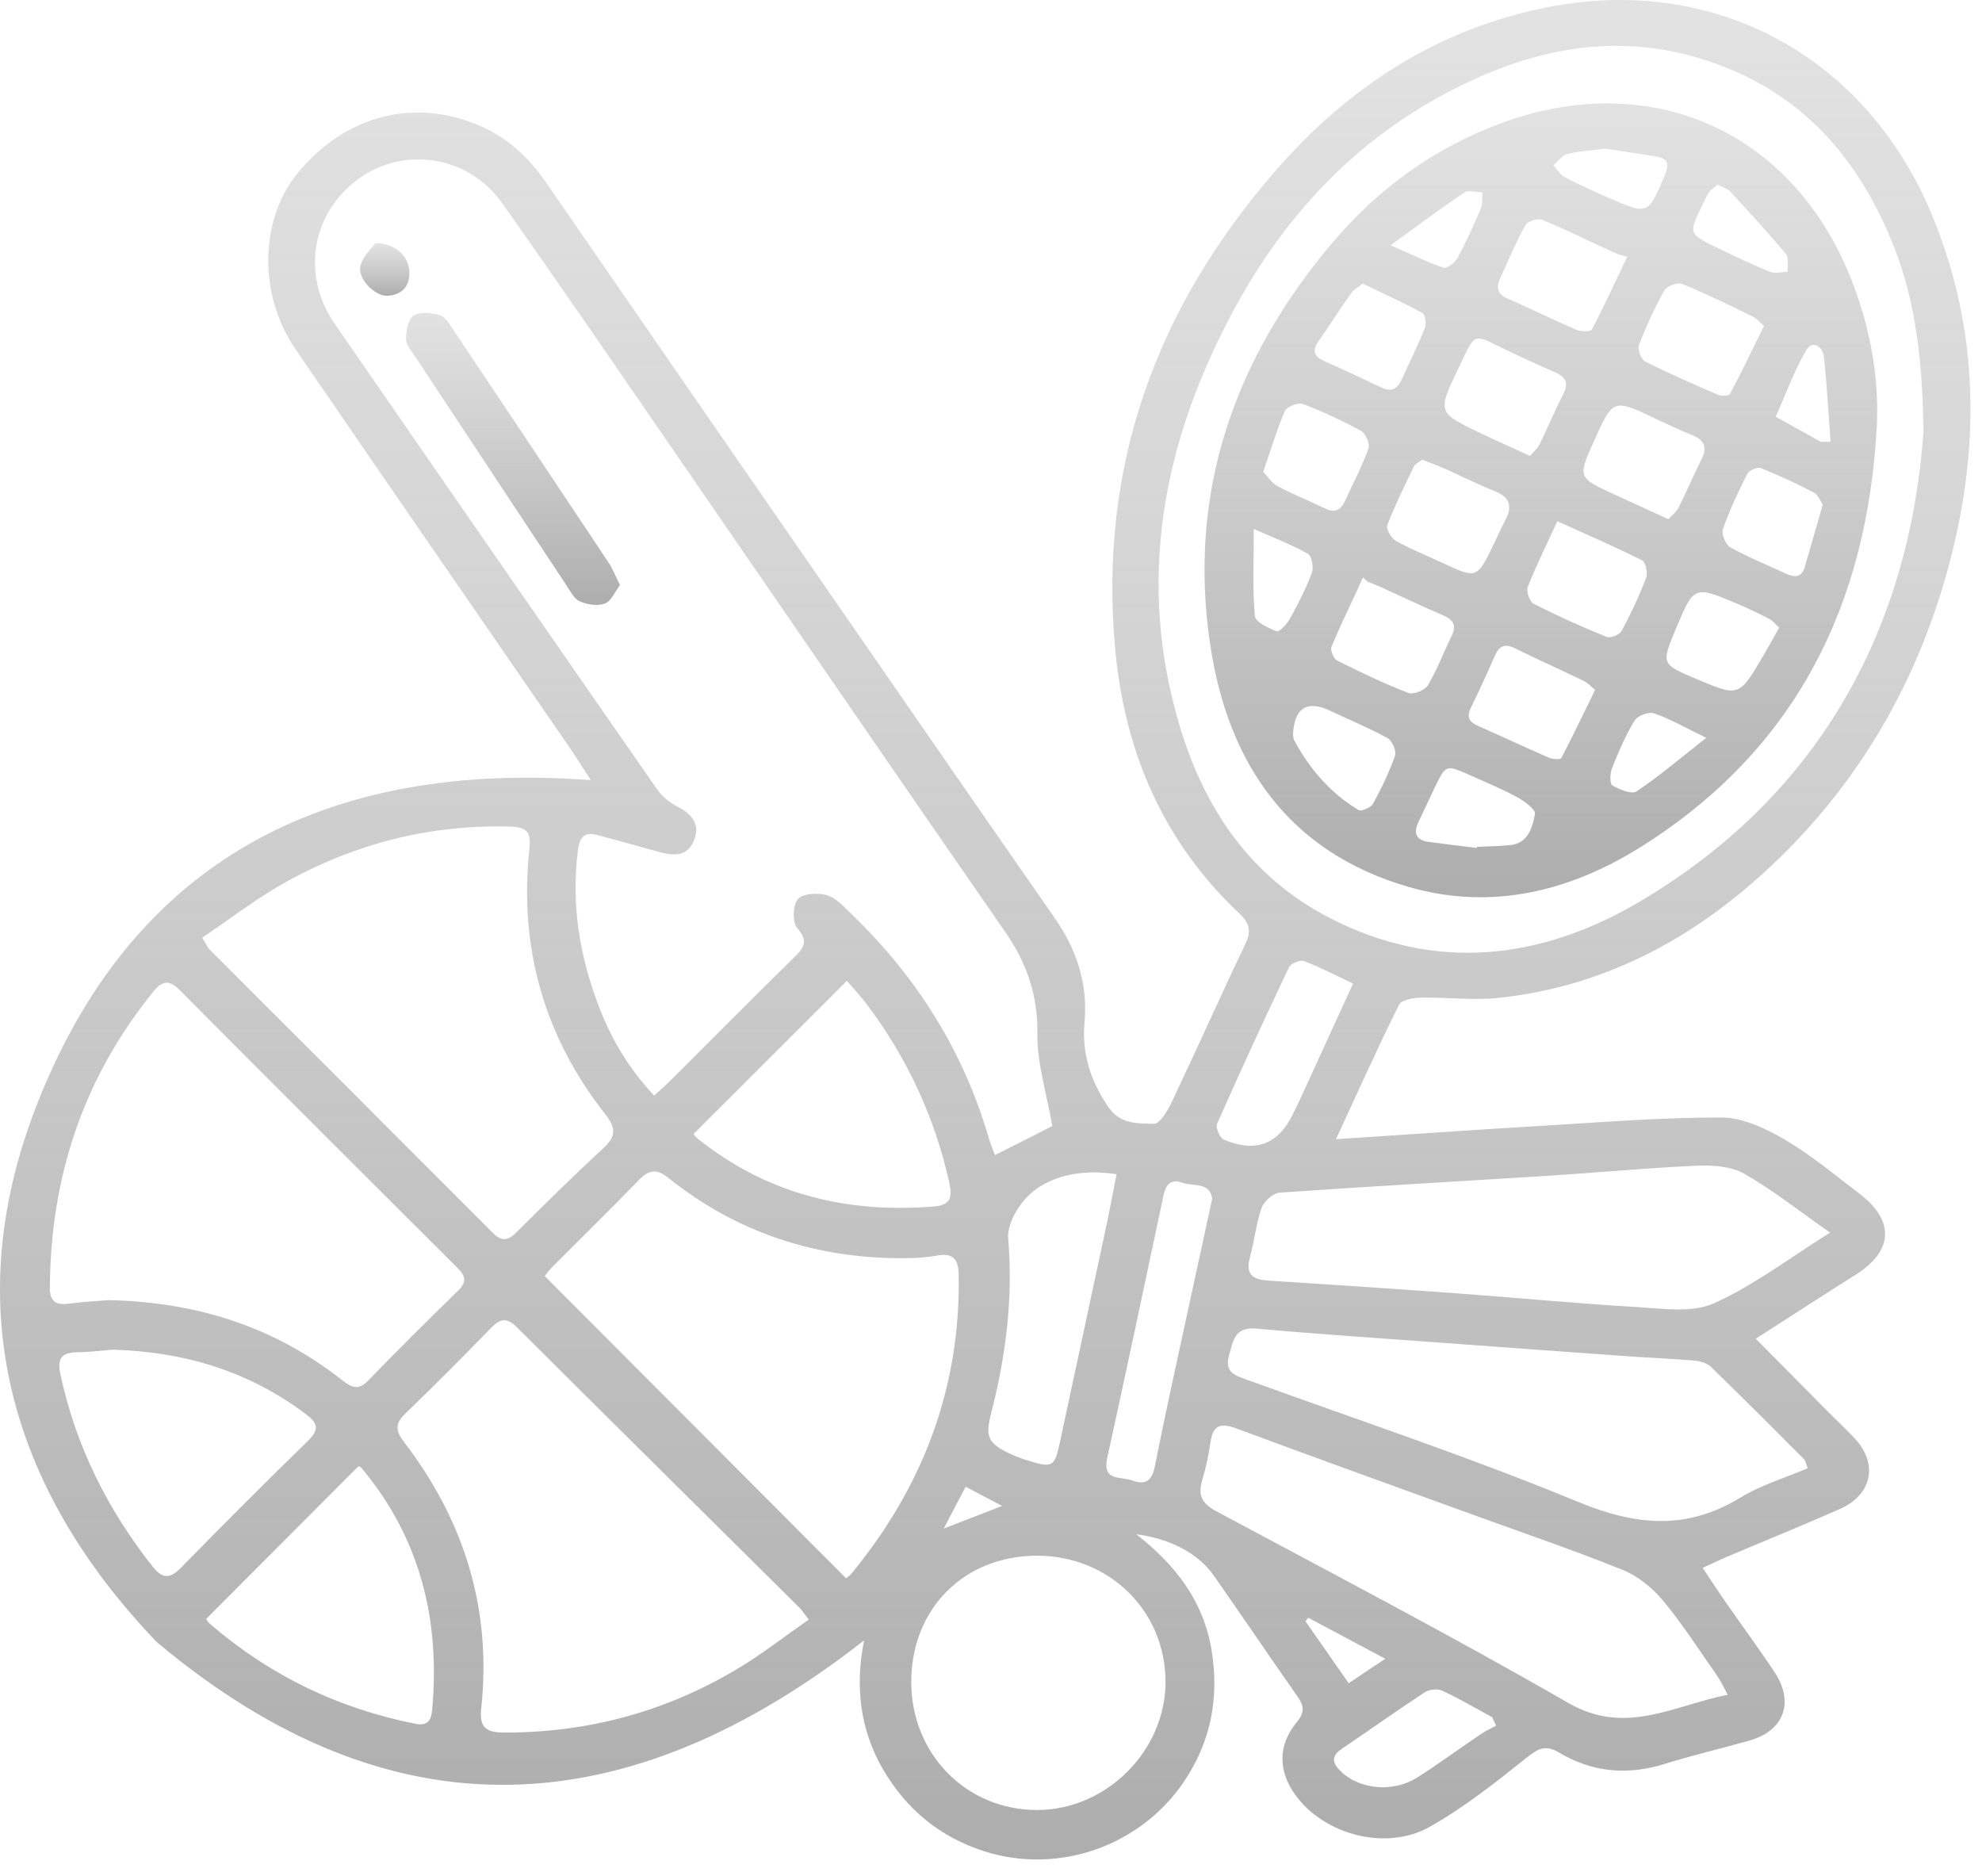 <svg width="112" height="106" viewBox="0 0 112 106" fill="none" xmlns="http://www.w3.org/2000/svg">
<path d="M75.493 64.366C79.491 64.105 83.199 63.845 86.909 63.623C90.368 63.419 93.83 63.132 97.289 63.141C98.488 63.144 99.784 63.762 100.861 64.392C102.349 65.262 103.69 66.393 105.072 67.443C107.084 68.973 106.992 70.677 104.873 72.015C103.012 73.19 101.166 74.388 99.216 75.64C100.639 77.078 101.956 78.409 103.273 79.738C103.767 80.235 104.279 80.717 104.764 81.223C106.146 82.664 105.82 84.44 103.983 85.253C101.858 86.194 99.701 87.067 97.562 87.973C97.165 88.141 96.778 88.331 96.215 88.588C96.715 89.334 97.127 89.97 97.562 90.591C98.467 91.893 99.414 93.172 100.287 94.494C101.408 96.193 100.805 97.794 98.861 98.344C97.263 98.797 95.641 99.173 94.058 99.667C91.957 100.321 89.969 100.14 88.093 99.019C87.356 98.578 86.93 98.779 86.282 99.3C84.53 100.702 82.749 102.111 80.805 103.212C78.34 104.605 74.872 103.676 73.236 101.469C72.221 100.099 72.188 98.622 73.28 97.302C73.733 96.755 73.697 96.388 73.324 95.859C71.733 93.592 70.182 91.299 68.596 89.032C67.732 87.795 66.181 86.946 64.208 86.686C66.501 88.476 68.016 90.526 68.463 93.228C68.913 95.938 68.418 98.46 66.865 100.723C64.382 104.342 59.766 105.925 55.618 104.599C53.12 103.8 51.209 102.226 49.898 99.969C48.587 97.708 48.309 95.255 48.83 92.683C35.458 103.147 22.169 103.948 8.857 92.778C0.545 84.099 -2.323 73.876 1.998 62.635C7.407 48.559 18.473 42.963 33.387 44.079C32.961 43.425 32.561 42.786 32.135 42.164C26.989 34.684 21.823 27.218 16.695 19.726C14.556 16.602 14.677 12.311 16.887 9.695C19.595 6.488 23.439 5.511 27.143 7.118C28.709 7.796 29.898 8.92 30.866 10.325C36.5 18.498 42.145 26.662 47.794 34.829C51.721 40.504 55.639 46.186 59.586 51.846C60.84 53.645 61.483 55.584 61.284 57.776C61.124 59.549 61.636 61.099 62.645 62.564C63.317 63.537 64.311 63.478 65.211 63.493C65.542 63.499 65.983 62.753 66.211 62.274C67.62 59.306 68.954 56.306 70.371 53.343C70.724 52.61 70.614 52.16 70.04 51.618C65.749 47.585 63.563 42.514 63.024 36.738C62.056 26.39 65.32 17.401 72.094 9.63C76.183 4.937 81.189 1.662 87.353 0.425C96.949 -1.502 105.584 3.236 109.273 12.385C111.842 18.753 111.895 25.263 110.158 31.826C108.448 38.282 105.261 43.925 100.456 48.574C96.047 52.837 90.886 55.723 84.684 56.382C83.231 56.536 81.74 56.338 80.269 56.368C79.852 56.377 79.195 56.495 79.059 56.767C77.849 59.205 76.733 61.688 75.493 64.366ZM59.465 63.623C59.142 61.768 58.6 60.087 58.621 58.412C58.648 56.22 58.023 54.412 56.795 52.645C50.528 43.611 44.32 34.536 38.083 25.482C34.86 20.803 31.656 16.11 28.371 11.474C26.486 8.811 22.888 8.242 20.323 10.062C17.615 11.983 16.991 15.513 18.908 18.288C24.965 27.062 31.037 35.829 37.124 44.585C37.402 44.987 37.828 45.345 38.263 45.564C39.109 45.993 39.589 46.576 39.207 47.505C38.828 48.429 38.026 48.355 37.225 48.13C36.088 47.813 34.949 47.499 33.81 47.192C33.097 46.999 32.771 47.201 32.662 48.023C32.259 51.106 32.757 54.057 33.86 56.915C34.562 58.738 35.556 60.404 36.964 61.901C37.31 61.584 37.589 61.348 37.843 61.093C40.169 58.776 42.483 56.442 44.826 54.142C45.389 53.592 45.732 53.21 45.045 52.429C44.764 52.11 44.8 51.124 45.09 50.799C45.38 50.476 46.22 50.432 46.726 50.58C47.25 50.734 47.694 51.234 48.114 51.642C51.804 55.193 54.449 59.392 55.884 64.327C55.979 64.656 56.121 64.975 56.227 65.262C57.476 64.635 58.58 64.073 59.465 63.623ZM108.693 24.381C108.631 19.812 108.131 16.548 106.823 13.441C105.039 9.204 102.278 5.852 97.973 3.999C91.996 1.428 86.344 2.605 80.929 5.701C75.952 8.544 72.289 12.693 69.62 17.696C65.696 25.064 64.22 32.808 66.652 40.987C68.049 45.68 70.653 49.544 75.121 51.855C81.121 54.956 87.099 54.228 92.662 50.941C103.154 44.739 107.936 35.075 108.693 24.381ZM47.812 89.174C47.839 89.15 47.998 89.053 48.111 88.917C52.15 84.005 54.289 78.415 54.174 72.006C54.156 71.029 53.763 70.787 52.872 70.953C52.295 71.059 51.7 71.086 51.111 71.089C46.14 71.121 41.663 69.668 37.769 66.552C37.091 66.011 36.662 66.094 36.094 66.68C34.479 68.352 32.816 69.973 31.176 71.621C30.975 71.823 30.815 72.062 30.783 72.101C36.494 77.826 42.131 83.478 47.812 89.174ZM11.425 52.983C11.668 53.382 11.724 53.524 11.822 53.625C17.169 58.974 22.524 64.319 27.868 69.677C28.354 70.162 28.706 70.097 29.161 69.648C30.786 68.038 32.41 66.425 34.091 64.878C34.822 64.203 34.816 63.736 34.2 62.954C30.733 58.539 29.312 53.503 29.919 47.929C30.028 46.917 29.673 46.727 28.797 46.703C24.332 46.585 20.148 47.642 16.26 49.778C14.573 50.698 13.038 51.9 11.425 52.983ZM45.702 91.509C45.421 91.151 45.306 90.964 45.152 90.813C39.834 85.537 34.508 80.273 29.203 74.986C28.635 74.421 28.259 74.506 27.747 75.033C26.149 76.672 24.536 78.294 22.891 79.883C22.305 80.448 22.361 80.865 22.832 81.478C26.229 85.91 27.788 90.893 27.197 96.486C27.093 97.462 27.33 97.888 28.416 97.891C33.185 97.915 37.618 96.72 41.699 94.275C43.072 93.453 44.341 92.456 45.702 91.509ZM6.155 73.459C11.174 73.571 15.511 74.983 19.305 77.957C19.829 78.368 20.222 78.608 20.799 78.01C22.468 76.288 24.169 74.598 25.886 72.923C26.38 72.441 26.324 72.107 25.859 71.648C20.607 66.416 15.361 61.176 10.132 55.921C9.567 55.353 9.161 55.415 8.691 55.995C4.714 60.883 2.85 66.502 2.817 72.772C2.814 73.604 3.232 73.755 3.954 73.654C4.752 73.542 5.563 73.509 6.155 73.459ZM102.154 82.957C102.039 82.661 102.024 82.534 101.956 82.463C100.21 80.714 98.467 78.963 96.695 77.24C96.482 77.033 96.112 76.912 95.804 76.882C94.52 76.77 93.23 76.72 91.945 76.628C88.492 76.382 85.039 76.131 81.586 75.876C78.059 75.616 74.532 75.388 71.01 75.069C69.777 74.956 69.694 75.719 69.454 76.572C69.188 77.519 69.741 77.696 70.413 77.939C76.689 80.214 83.033 82.321 89.197 84.866C92.454 86.209 95.319 86.47 98.367 84.605C99.509 83.907 100.843 83.516 102.154 82.957ZM103.415 69.645C101.657 68.417 100.183 67.239 98.568 66.319C97.828 65.899 96.795 65.825 95.908 65.863C93.111 65.984 90.324 66.254 87.531 66.431C82.459 66.751 77.384 67.029 72.312 67.387C71.943 67.414 71.422 67.875 71.292 68.248C70.975 69.145 70.886 70.118 70.632 71.041C70.365 72 70.786 72.299 71.659 72.355C75.15 72.577 78.642 72.808 82.13 73.062C85.584 73.314 89.031 73.645 92.484 73.849C93.94 73.935 95.591 74.193 96.834 73.645C99.062 72.66 101.05 71.124 103.415 69.645ZM97.633 95.755C97.369 95.278 97.242 94.983 97.059 94.722C96.044 93.275 95.088 91.772 93.96 90.42C93.357 89.695 92.522 89.029 91.653 88.683C88.747 87.52 85.779 86.511 82.835 85.44C78.506 83.869 74.171 82.309 69.851 80.705C68.993 80.389 68.546 80.501 68.407 81.466C68.303 82.194 68.146 82.922 67.936 83.623C67.685 84.469 67.915 84.949 68.72 85.381C75.378 88.952 82.077 92.45 88.62 96.216C91.866 98.087 94.543 96.37 97.633 95.755ZM51.493 95.039C51.496 99.102 54.603 102.265 58.597 102.268C62.53 102.271 65.894 98.894 65.862 94.974C65.829 90.982 62.66 87.899 58.594 87.899C54.478 87.902 51.49 90.905 51.493 95.039ZM11.653 91.467C11.694 91.529 11.736 91.639 11.816 91.707C15.204 94.642 19.098 96.533 23.495 97.4C24.161 97.53 24.368 97.19 24.418 96.64C24.886 91.541 23.755 86.907 20.412 82.925C20.352 82.854 20.219 82.845 20.246 82.854C17.367 85.742 14.541 88.573 11.653 91.467ZM39.186 64.079C39.198 64.091 39.308 64.239 39.444 64.348C43.364 67.479 47.865 68.573 52.804 68.165C53.786 68.085 53.807 67.55 53.638 66.798C52.816 63.108 51.253 59.765 48.984 56.749C48.593 56.231 48.146 55.758 47.856 55.418C44.924 58.344 42.074 61.191 39.186 64.079ZM6.341 76.258C5.824 76.299 5.09 76.397 4.356 76.406C3.456 76.418 3.226 76.776 3.415 77.658C4.282 81.7 6.072 85.28 8.623 88.511C9.153 89.183 9.579 89.242 10.215 88.591C12.582 86.171 14.979 83.774 17.402 81.41C18.071 80.756 17.956 80.401 17.257 79.877C14.073 77.504 10.487 76.374 6.341 76.258ZM63.095 66.348C61.089 66.014 59.112 66.464 57.973 67.698C57.432 68.287 56.908 69.242 56.97 69.979C57.257 73.332 56.843 76.59 56.017 79.815C55.668 81.173 55.801 81.537 57.085 82.144C57.449 82.315 57.837 82.448 58.222 82.567C59.447 82.939 59.603 82.842 59.87 81.602C60.752 77.501 61.633 73.4 62.509 69.296C62.713 68.34 62.891 67.375 63.095 66.348ZM68.501 67.721C68.365 66.766 67.427 67.05 66.809 66.825C66.134 66.579 65.871 66.961 65.746 67.553C64.693 72.491 63.657 77.436 62.569 82.365C62.27 83.721 63.338 83.41 63.956 83.641C64.684 83.913 65.084 83.724 65.255 82.865C65.871 79.756 66.563 76.663 67.232 73.562C67.643 71.657 68.06 69.748 68.501 67.721ZM76.461 55.572C75.476 55.107 74.597 54.648 73.68 54.302C73.466 54.222 72.943 54.435 72.842 54.648C71.448 57.578 70.09 60.525 68.776 63.493C68.682 63.706 68.924 64.286 69.146 64.384C70.942 65.156 72.233 64.656 73.061 62.949C73.206 62.65 73.354 62.354 73.493 62.052C74.475 59.916 75.452 57.779 76.461 55.572ZM84.545 97.501C84.471 97.341 84.394 97.184 84.32 97.024C83.385 96.518 82.471 95.977 81.509 95.53C81.24 95.406 80.763 95.45 80.512 95.616C78.938 96.646 77.411 97.743 75.849 98.791C75.192 99.232 75.283 99.622 75.792 100.108C76.858 101.117 78.739 101.294 80.109 100.418C81.32 99.643 82.483 98.791 83.672 97.986C83.947 97.797 84.252 97.66 84.545 97.501ZM78.281 93.722C76.665 92.861 75.295 92.133 73.925 91.405C73.875 91.473 73.822 91.538 73.771 91.606C74.564 92.743 75.357 93.876 76.212 95.104C76.89 94.651 77.485 94.252 78.281 93.722ZM53.328 86.366C54.476 85.919 55.47 85.537 56.63 85.088C55.878 84.694 55.257 84.366 54.567 84.002C54.15 84.795 53.783 85.499 53.328 86.366Z" fill="url(#paint0_linear_230_1077)"/>
<path d="M35.035 33.057C34.748 33.432 34.541 33.965 34.183 34.101C33.774 34.255 33.183 34.163 32.762 33.977C32.437 33.832 32.221 33.394 31.999 33.057C29.146 28.754 26.297 24.446 23.453 20.135C23.252 19.827 22.947 19.493 22.947 19.173C22.947 18.709 23.051 18.037 23.359 17.836C23.723 17.599 24.388 17.661 24.853 17.809C25.181 17.916 25.43 18.356 25.652 18.691C28.57 23.044 31.475 27.402 34.375 31.764C34.615 32.122 34.772 32.536 35.035 33.057Z" fill="url(#paint1_linear_230_1077)"/>
<path d="M21.199 13.741C22.382 13.723 23.143 14.542 23.134 15.427C23.128 16.223 22.678 16.661 21.915 16.711C21.19 16.759 20.19 15.741 20.367 15.019C20.5 14.483 20.997 14.039 21.199 13.741Z" fill="url(#paint2_linear_230_1077)"/>
<path d="M106.063 23.934C105.557 34.092 101.515 42.345 92.712 47.858C88.705 50.367 84.273 51.468 79.58 50.106C72.789 48.136 69.401 43.111 68.395 36.483C67.09 27.884 69.709 20.315 75.289 13.717C77.742 10.817 80.704 8.612 84.222 7.192C93.212 3.561 101.743 7.444 104.918 16.605C105.734 18.96 106.163 21.389 106.063 23.934ZM91.951 14.51C91.803 14.462 91.507 14.403 91.241 14.282C89.871 13.658 88.522 12.986 87.131 12.412C86.888 12.311 86.311 12.509 86.187 12.737C85.655 13.699 85.231 14.72 84.773 15.723C84.539 16.235 84.598 16.611 85.187 16.868C86.501 17.442 87.782 18.078 89.099 18.643C89.347 18.75 89.886 18.747 89.954 18.617C90.59 17.418 91.152 16.181 91.951 14.51ZM99.68 18.419C99.452 18.223 99.278 17.998 99.047 17.886C97.724 17.244 96.408 16.593 95.046 16.04C94.792 15.936 94.185 16.167 94.046 16.412C93.493 17.404 93.017 18.445 92.611 19.505C92.519 19.741 92.739 20.306 92.963 20.422C94.307 21.102 95.686 21.703 97.07 22.301C97.266 22.387 97.695 22.375 97.754 22.268C98.405 21.04 99.006 19.783 99.68 18.419ZM86.465 25.76C86.649 25.538 86.888 25.337 87.013 25.079C87.469 24.159 87.853 23.2 88.327 22.292C88.67 21.629 88.466 21.283 87.838 21.017C86.995 20.659 86.163 20.268 85.332 19.877C83.142 18.848 83.471 18.596 82.352 20.94C81.231 23.292 81.249 23.307 83.613 24.452C84.507 24.881 85.412 25.277 86.465 25.76ZM94.277 29.334C94.469 29.121 94.724 28.932 94.854 28.677C95.304 27.79 95.683 26.869 96.135 25.985C96.479 25.313 96.348 24.884 95.641 24.594C94.961 24.316 94.289 24.008 93.623 23.692C91.155 22.508 91.158 22.505 90.064 24.943C89.152 26.979 89.152 26.979 91.218 27.932C92.188 28.376 93.159 28.819 94.277 29.334ZM80.373 25.976C80.213 26.1 79.979 26.192 79.896 26.36C79.364 27.452 78.828 28.547 78.393 29.677C78.313 29.888 78.621 30.414 78.881 30.559C79.713 31.027 80.609 31.382 81.477 31.787C83.45 32.708 83.45 32.711 84.388 30.793C84.616 30.328 84.82 29.855 85.06 29.399C85.465 28.63 85.344 28.106 84.477 27.757C83.486 27.361 82.533 26.875 81.556 26.44C81.186 26.278 80.802 26.145 80.373 25.976ZM88.001 29.45C87.394 30.772 86.809 31.953 86.329 33.175C86.235 33.421 86.445 34.004 86.672 34.119C88.016 34.803 89.395 35.421 90.788 35.986C91.001 36.072 91.519 35.865 91.635 35.649C92.159 34.678 92.629 33.675 93.022 32.648C93.126 32.376 92.993 31.761 92.792 31.66C91.259 30.894 89.682 30.21 88.001 29.45ZM77.287 32.87C77.195 32.79 77.106 32.711 77.014 32.631C76.908 32.864 76.804 33.101 76.698 33.335C76.204 34.406 75.68 35.462 75.239 36.557C75.162 36.747 75.366 37.223 75.564 37.324C76.881 37.983 78.213 38.623 79.586 39.152C79.87 39.262 80.521 38.998 80.686 38.72C81.213 37.839 81.571 36.859 82.027 35.936C82.335 35.312 82.113 35.004 81.521 34.752C80.334 34.249 79.171 33.69 77.997 33.157C77.766 33.054 77.523 32.965 77.287 32.87ZM90.138 38.978C89.907 38.794 89.717 38.578 89.481 38.466C88.188 37.841 86.877 37.255 85.59 36.622C85.015 36.341 84.708 36.516 84.471 37.057C84.039 38.034 83.601 39.007 83.128 39.963C82.87 40.481 82.992 40.777 83.503 41.005C84.85 41.599 86.181 42.227 87.531 42.812C87.738 42.901 88.176 42.928 88.226 42.833C88.874 41.599 89.472 40.339 90.138 38.978ZM71.383 26.659C71.629 26.914 71.854 27.287 72.182 27.461C73.058 27.929 73.987 28.296 74.884 28.731C75.458 29.009 75.783 28.793 76.02 28.272C76.464 27.299 76.967 26.349 77.328 25.349C77.423 25.088 77.177 24.496 76.923 24.354C75.86 23.771 74.751 23.253 73.617 22.825C73.357 22.727 72.718 22.978 72.611 23.224C72.153 24.265 71.83 25.366 71.383 26.659ZM100.538 35.465C100.337 35.282 100.183 35.078 99.979 34.971C99.393 34.663 98.793 34.376 98.183 34.119C95.727 33.08 95.724 33.086 94.7 35.536C93.869 37.522 93.869 37.522 95.866 38.365C98.266 39.38 98.269 39.38 99.63 37.069C99.926 36.563 100.21 36.048 100.538 35.465ZM77.005 16.025C76.781 16.202 76.514 16.335 76.363 16.551C75.724 17.454 75.129 18.386 74.499 19.294C74.126 19.83 74.274 20.152 74.839 20.404C75.916 20.883 76.991 21.381 78.053 21.892C78.612 22.162 78.958 21.993 79.201 21.457C79.642 20.484 80.121 19.525 80.518 18.531C80.612 18.294 80.535 17.77 80.373 17.682C79.305 17.099 78.195 16.599 77.005 16.025ZM103.003 28.512C102.852 28.299 102.737 27.95 102.5 27.828C101.521 27.322 100.521 26.852 99.497 26.446C99.307 26.372 98.84 26.573 98.739 26.769C98.224 27.784 97.736 28.822 97.36 29.893C97.266 30.166 97.508 30.775 97.769 30.92C98.796 31.488 99.89 31.935 100.959 32.426C101.441 32.648 101.817 32.61 101.985 32.03C102.311 30.9 102.639 29.769 103.003 28.512ZM73.067 41.511C73.076 41.558 73.073 41.721 73.141 41.842C74.014 43.461 75.189 44.819 76.772 45.769C76.928 45.863 77.47 45.627 77.588 45.411C78.065 44.541 78.503 43.635 78.828 42.7C78.92 42.44 78.674 41.854 78.42 41.712C77.358 41.126 76.227 40.661 75.129 40.141C73.869 39.549 73.126 40.005 73.067 41.511ZM83.447 47.911C83.45 47.89 83.456 47.87 83.459 47.849C84.086 47.816 84.714 47.813 85.338 47.748C86.368 47.642 86.59 46.751 86.738 45.993C86.785 45.745 86.152 45.269 85.749 45.05C84.876 44.576 83.95 44.194 83.042 43.789C81.701 43.191 81.698 43.194 81.047 44.558C80.746 45.192 80.447 45.825 80.148 46.461C79.864 47.071 80.015 47.467 80.713 47.565C81.621 47.689 82.536 47.795 83.447 47.911ZM90.735 8.399C90.04 8.488 89.297 8.527 88.584 8.695C88.282 8.766 88.048 9.115 87.782 9.34C87.989 9.565 88.155 9.87 88.409 10.003C89.223 10.429 90.064 10.808 90.907 11.178C93.147 12.157 93.132 12.143 94.085 9.873C94.333 9.281 94.251 8.953 93.608 8.846C92.665 8.689 91.718 8.553 90.735 8.399ZM97.067 10.429C96.896 10.577 96.707 10.69 96.588 10.852C96.437 11.059 96.343 11.305 96.227 11.536C95.402 13.196 95.399 13.205 97.02 13.989C98.014 14.468 99.011 14.948 100.035 15.362C100.316 15.477 100.689 15.362 101.021 15.353C100.994 15.013 101.101 14.56 100.92 14.347C99.911 13.14 98.843 11.983 97.775 10.829C97.612 10.654 97.34 10.58 97.067 10.429ZM70.848 29.888C70.848 31.684 70.774 33.252 70.907 34.803C70.936 35.14 71.673 35.495 72.147 35.667C72.298 35.72 72.733 35.249 72.901 34.945C73.36 34.107 73.801 33.252 74.132 32.358C74.245 32.057 74.129 31.417 73.91 31.293C73.026 30.787 72.058 30.423 70.848 29.888ZM96.419 41.688C95.194 41.096 94.36 40.611 93.466 40.303C93.168 40.2 92.531 40.442 92.363 40.721C91.851 41.564 91.457 42.49 91.09 43.41C90.975 43.7 90.96 44.292 91.108 44.378C91.516 44.609 92.206 44.899 92.481 44.715C93.774 43.848 94.967 42.827 96.419 41.688ZM78.577 13.856C79.796 14.388 80.669 14.823 81.583 15.128C81.769 15.19 82.225 14.835 82.367 14.569C82.852 13.666 83.276 12.728 83.678 11.784C83.79 11.518 83.743 11.184 83.77 10.879C83.429 10.87 82.995 10.716 82.764 10.87C81.435 11.758 80.157 12.716 78.577 13.856ZM103.441 24.958C103.32 23.316 103.24 21.724 103.062 20.141C102.997 19.57 102.408 19.203 102.074 19.777C101.382 20.966 100.905 22.283 100.343 23.547C101.186 24.017 102.027 24.487 102.873 24.952C102.923 24.985 103.009 24.958 103.441 24.958Z" fill="url(#paint3_linear_230_1077)"/>
<defs>
<linearGradient id="paint0_linear_230_1077" x1="55.675" y1="-153.94" x2="55.675" y2="114.655" gradientUnits="userSpaceOnUse">
<stop stop-color="white" stop-opacity="0"/>
<stop offset="1" stop-color="#A7A7A7"/>
</linearGradient>
<linearGradient id="paint1_linear_230_1077" x1="28.991" y1="-6.5" x2="28.991" y2="35.686" gradientUnits="userSpaceOnUse">
<stop stop-color="white" stop-opacity="0"/>
<stop offset="1" stop-color="#A7A7A7"/>
</linearGradient>
<linearGradient id="paint2_linear_230_1077" x1="21.74" y1="9.385" x2="21.74" y2="16.984" gradientUnits="userSpaceOnUse">
<stop stop-color="white" stop-opacity="0"/>
<stop offset="1" stop-color="#A7A7A7"/>
</linearGradient>
<linearGradient id="paint3_linear_230_1077" x1="87.071" y1="-59.876" x2="87.071" y2="54.79" gradientUnits="userSpaceOnUse">
<stop stop-color="white" stop-opacity="0"/>
<stop offset="1" stop-color="#A7A7A7"/>
</linearGradient>
</defs>
</svg>
